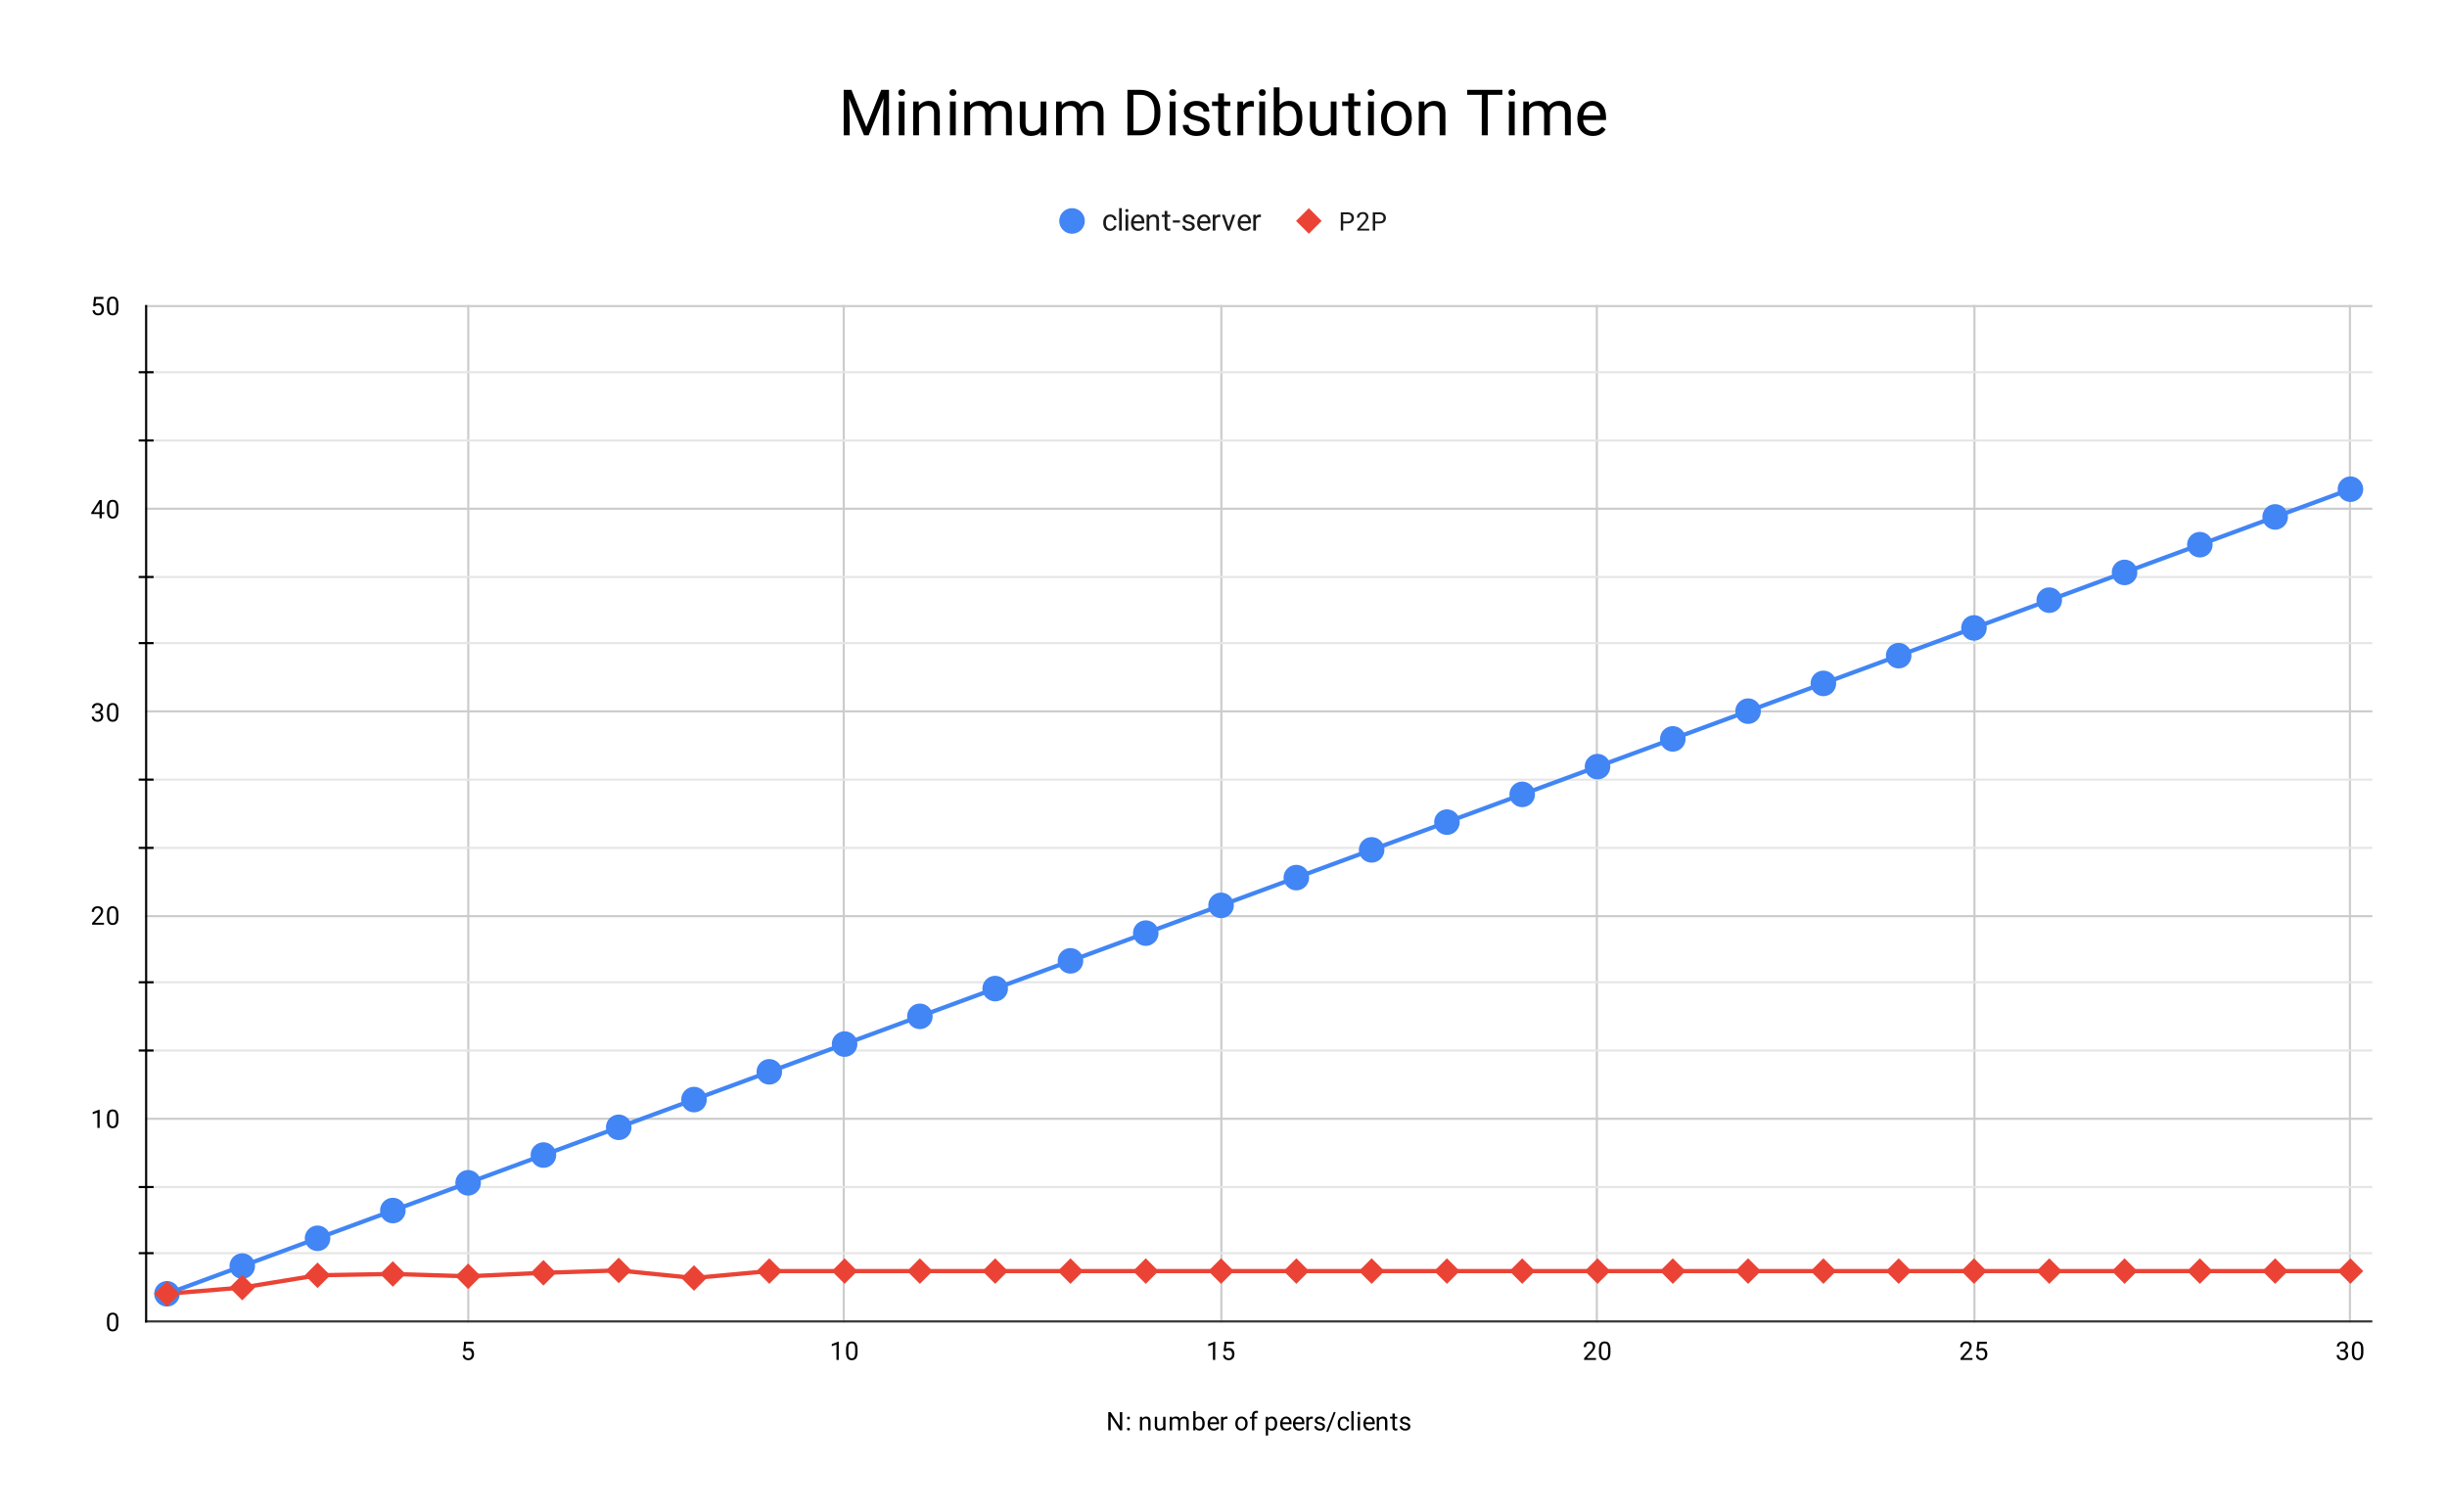 <svg version="1.1" viewBox="0.0 0.0 1147.0 709.0" fill="none" stroke="none" stroke-linecap="square" stroke-miterlimit="10" width="1147" height="709" xmlns:xlink="http://www.w3.org/1999/xlink" xmlns="http://www.w3.org/2000/svg"><path fill="#ffffff" d="M0 0L1147.0 0L1147.0 709.0L0 709.0L0 0Z" fill-rule="nonzero"/><path stroke="#cccccc" stroke-width="1.0" stroke-linecap="butt" d="M219.5 143.5L219.5 619.5" fill-rule="nonzero"/><path stroke="#cccccc" stroke-width="1.0" stroke-linecap="butt" d="M395.5 143.5L395.5 619.5" fill-rule="nonzero"/><path stroke="#cccccc" stroke-width="1.0" stroke-linecap="butt" d="M572.5 143.5L572.5 619.5" fill-rule="nonzero"/><path stroke="#cccccc" stroke-width="1.0" stroke-linecap="butt" d="M748.5 143.5L748.5 619.5" fill-rule="nonzero"/><path stroke="#cccccc" stroke-width="1.0" stroke-linecap="butt" d="M925.5 143.5L925.5 619.5" fill-rule="nonzero"/><path stroke="#cccccc" stroke-width="1.0" stroke-linecap="butt" d="M1101.5 143.5L1101.5 619.5" fill-rule="nonzero"/><path stroke="#333333" stroke-width="1.0" stroke-linecap="butt" d="M68.5 619.5L1111.5 619.5" fill-rule="nonzero"/><path stroke="#cccccc" stroke-width="1.0" stroke-linecap="butt" d="M68.5 524.5L1111.5 524.5" fill-rule="nonzero"/><path stroke="#cccccc" stroke-width="1.0" stroke-linecap="butt" d="M68.5 429.5L1111.5 429.5" fill-rule="nonzero"/><path stroke="#cccccc" stroke-width="1.0" stroke-linecap="butt" d="M68.5 333.5L1111.5 333.5" fill-rule="nonzero"/><path stroke="#cccccc" stroke-width="1.0" stroke-linecap="butt" d="M68.5 238.5L1111.5 238.5" fill-rule="nonzero"/><path stroke="#cccccc" stroke-width="1.0" stroke-linecap="butt" d="M68.5 143.5L1111.5 143.5" fill-rule="nonzero"/><path stroke="#e6e6e6" stroke-width="1.0" stroke-linecap="butt" d="M68.5 587.5L1111.5 587.5" fill-rule="nonzero"/><path stroke="#e6e6e6" stroke-width="1.0" stroke-linecap="butt" d="M68.5 556.5L1111.5 556.5" fill-rule="nonzero"/><path stroke="#e6e6e6" stroke-width="1.0" stroke-linecap="butt" d="M68.5 492.5L1111.5 492.5" fill-rule="nonzero"/><path stroke="#e6e6e6" stroke-width="1.0" stroke-linecap="butt" d="M68.5 460.5L1111.5 460.5" fill-rule="nonzero"/><path stroke="#e6e6e6" stroke-width="1.0" stroke-linecap="butt" d="M68.5 397.5L1111.5 397.5" fill-rule="nonzero"/><path stroke="#e6e6e6" stroke-width="1.0" stroke-linecap="butt" d="M68.5 365.5L1111.5 365.5" fill-rule="nonzero"/><path stroke="#e6e6e6" stroke-width="1.0" stroke-linecap="butt" d="M68.5 301.5L1111.5 301.5" fill-rule="nonzero"/><path stroke="#e6e6e6" stroke-width="1.0" stroke-linecap="butt" d="M68.5 270.5L1111.5 270.5" fill-rule="nonzero"/><path stroke="#e6e6e6" stroke-width="1.0" stroke-linecap="butt" d="M68.5 206.5L1111.5 206.5" fill-rule="nonzero"/><path stroke="#e6e6e6" stroke-width="1.0" stroke-linecap="butt" d="M68.5 174.5L1111.5 174.5" fill-rule="nonzero"/><path stroke="#000000" stroke-width="1.0" stroke-linecap="butt" d="M68.5 619.5L68.5 143.5" fill-rule="nonzero"/><clipPath id="id_0"><path d="M68.45 143.217L1111.55 143.217L1111.55 619.55L68.45 619.55L68.45 143.217Z" clip-rule="nonzero"/></clipPath><path stroke="#4285f4" stroke-width="2.0" stroke-linecap="butt" clip-path="url(#id_0)" d="M78.262 606.543L113.554 593.536L148.846 580.529L184.139 567.522L219.431 554.515L254.723 541.508L290.016 528.5L325.308 515.493L360.6 502.486L395.892 489.479L431.185 476.472L466.477 463.465L501.769 450.458L537.062 437.451L572.354 424.444L607.646 411.437L642.938 398.43L678.231 385.423L713.523 372.416L748.815 359.408L784.108 346.401L819.4 333.394L854.692 320.387L889.984 307.38L925.277 294.373L960.569 281.366L995.861 268.359L1031.154 255.352L1066.446 242.345L1101.738 229.338" fill-rule="nonzero"/><path stroke="#ea4335" stroke-width="2.0" stroke-linecap="butt" clip-path="url(#id_0)" d="M78.262 606.543L113.554 603.623L148.846 597.871L184.139 597.252L219.431 598.343L254.723 596.708L290.016 595.59L325.308 599.147L360.6 595.901L395.892 595.901L431.185 595.901L466.477 595.901L501.769 595.901L537.062 595.901L572.354 595.901L607.646 595.901L642.938 595.901L678.231 595.901L713.523 595.901L748.815 595.901L784.108 595.901L819.4 595.901L854.692 595.901L889.984 595.901L925.277 595.901L960.569 595.901L995.861 595.901L1031.154 595.901L1066.446 595.901L1101.738 595.901" fill-rule="nonzero"/><path fill="#4285f4" clip-path="url(#id_0)" d="M84.262 606.543C84.262 609.857 81.576 612.543 78.262 612.543C74.948 612.543 72.262 609.857 72.262 606.543C72.262 603.229 74.948 600.543 78.262 600.543C81.576 600.543 84.262 603.229 84.262 606.543Z" fill-rule="nonzero"/><path fill="#4285f4" clip-path="url(#id_0)" d="M119.554 593.536C119.554 596.85 116.868 599.536 113.554 599.536C110.24 599.536 107.554 596.85 107.554 593.536C107.554 590.222 110.24 587.536 113.554 587.536C116.868 587.536 119.554 590.222 119.554 593.536Z" fill-rule="nonzero"/><path fill="#4285f4" clip-path="url(#id_0)" d="M154.846 580.529C154.846 583.842 152.16 586.529 148.846 586.529C145.533 586.529 142.846 583.842 142.846 580.529C142.846 577.215 145.533 574.529 148.846 574.529C152.16 574.529 154.846 577.215 154.846 580.529Z" fill-rule="nonzero"/><path fill="#4285f4" clip-path="url(#id_0)" d="M190.139 567.522C190.139 570.835 187.452 573.522 184.139 573.522C180.825 573.522 178.139 570.835 178.139 567.522C178.139 564.208 180.825 561.522 184.139 561.522C187.452 561.522 190.139 564.208 190.139 567.522Z" fill-rule="nonzero"/><path fill="#4285f4" clip-path="url(#id_0)" d="M225.431 554.515C225.431 557.828 222.745 560.515 219.431 560.515C216.117 560.515 213.431 557.828 213.431 554.515C213.431 551.201 216.117 548.515 219.431 548.515C222.745 548.515 225.431 551.201 225.431 554.515Z" fill-rule="nonzero"/><path fill="#4285f4" clip-path="url(#id_0)" d="M260.723 541.508C260.723 544.821 258.037 547.508 254.723 547.508C251.41 547.508 248.723 544.821 248.723 541.508C248.723 538.194 251.41 535.508 254.723 535.508C258.037 535.508 260.723 538.194 260.723 541.508Z" fill-rule="nonzero"/><path fill="#4285f4" clip-path="url(#id_0)" d="M296.016 528.5C296.016 531.814 293.329 534.5 290.016 534.5C286.702 534.5 284.016 531.814 284.016 528.5C284.016 525.187 286.702 522.5 290.016 522.5C293.329 522.5 296.016 525.187 296.016 528.5Z" fill-rule="nonzero"/><path fill="#4285f4" clip-path="url(#id_0)" d="M331.308 515.493C331.308 518.807 328.622 521.493 325.308 521.493C321.994 521.493 319.308 518.807 319.308 515.493C319.308 512.18 321.994 509.493 325.308 509.493C328.622 509.493 331.308 512.18 331.308 515.493Z" fill-rule="nonzero"/><path fill="#4285f4" clip-path="url(#id_0)" d="M366.6 502.486C366.6 505.8 363.914 508.486 360.6 508.486C357.286 508.486 354.6 505.8 354.6 502.486C354.6 499.173 357.286 496.486 360.6 496.486C363.914 496.486 366.6 499.173 366.6 502.486Z" fill-rule="nonzero"/><path fill="#4285f4" clip-path="url(#id_0)" d="M401.892 489.479C401.892 492.793 399.206 495.479 395.892 495.479C392.579 495.479 389.892 492.793 389.892 489.479C389.892 486.166 392.579 483.479 395.892 483.479C399.206 483.479 401.892 486.166 401.892 489.479Z" fill-rule="nonzero"/><path fill="#4285f4" clip-path="url(#id_0)" d="M437.185 476.472C437.185 479.786 434.498 482.472 431.185 482.472C427.871 482.472 425.185 479.786 425.185 476.472C425.185 473.158 427.871 470.472 431.185 470.472C434.498 470.472 437.185 473.158 437.185 476.472Z" fill-rule="nonzero"/><path fill="#4285f4" clip-path="url(#id_0)" d="M472.477 463.465C472.477 466.779 469.791 469.465 466.477 469.465C463.163 469.465 460.477 466.779 460.477 463.465C460.477 460.151 463.163 457.465 466.477 457.465C469.791 457.465 472.477 460.151 472.477 463.465Z" fill-rule="nonzero"/><path fill="#4285f4" clip-path="url(#id_0)" d="M507.769 450.458C507.769 453.772 505.083 456.458 501.769 456.458C498.456 456.458 495.769 453.772 495.769 450.458C495.769 447.144 498.456 444.458 501.769 444.458C505.083 444.458 507.769 447.144 507.769 450.458Z" fill-rule="nonzero"/><path fill="#4285f4" clip-path="url(#id_0)" d="M543.062 437.451C543.062 440.765 540.375 443.451 537.062 443.451C533.748 443.451 531.062 440.765 531.062 437.451C531.062 434.137 533.748 431.451 537.062 431.451C540.375 431.451 543.062 434.137 543.062 437.451Z" fill-rule="nonzero"/><path fill="#4285f4" clip-path="url(#id_0)" d="M578.354 424.444C578.354 427.758 575.668 430.444 572.354 430.444C569.04 430.444 566.354 427.758 566.354 424.444C566.354 421.13 569.04 418.444 572.354 418.444C575.668 418.444 578.354 421.13 578.354 424.444Z" fill-rule="nonzero"/><path fill="#4285f4" clip-path="url(#id_0)" d="M613.646 411.437C613.646 414.75 610.96 417.437 607.646 417.437C604.332 417.437 601.646 414.75 601.646 411.437C601.646 408.123 604.332 405.437 607.646 405.437C610.96 405.437 613.646 408.123 613.646 411.437Z" fill-rule="nonzero"/><path fill="#4285f4" clip-path="url(#id_0)" d="M648.938 398.43C648.938 401.743 646.252 404.43 642.938 404.43C639.625 404.43 636.938 401.743 636.938 398.43C636.938 395.116 639.625 392.43 642.938 392.43C646.252 392.43 648.938 395.116 648.938 398.43Z" fill-rule="nonzero"/><path fill="#4285f4" clip-path="url(#id_0)" d="M684.231 385.423C684.231 388.736 681.544 391.423 678.231 391.423C674.917 391.423 672.231 388.736 672.231 385.423C672.231 382.109 674.917 379.423 678.231 379.423C681.544 379.423 684.231 382.109 684.231 385.423Z" fill-rule="nonzero"/><path fill="#4285f4" clip-path="url(#id_0)" d="M719.523 372.416C719.523 375.729 716.837 378.416 713.523 378.416C710.209 378.416 707.523 375.729 707.523 372.416C707.523 369.102 710.209 366.416 713.523 366.416C716.837 366.416 719.523 369.102 719.523 372.416Z" fill-rule="nonzero"/><path fill="#4285f4" clip-path="url(#id_0)" d="M754.815 359.408C754.815 362.722 752.129 365.408 748.815 365.408C745.502 365.408 742.815 362.722 742.815 359.408C742.815 356.095 745.502 353.408 748.815 353.408C752.129 353.408 754.815 356.095 754.815 359.408Z" fill-rule="nonzero"/><path fill="#4285f4" clip-path="url(#id_0)" d="M790.108 346.401C790.108 349.715 787.421 352.401 784.108 352.401C780.794 352.401 778.108 349.715 778.108 346.401C778.108 343.088 780.794 340.401 784.108 340.401C787.421 340.401 790.108 343.088 790.108 346.401Z" fill-rule="nonzero"/><path fill="#4285f4" clip-path="url(#id_0)" d="M825.4 333.394C825.4 336.708 822.714 339.394 819.4 339.394C816.086 339.394 813.4 336.708 813.4 333.394C813.4 330.081 816.086 327.394 819.4 327.394C822.714 327.394 825.4 330.081 825.4 333.394Z" fill-rule="nonzero"/><path fill="#4285f4" clip-path="url(#id_0)" d="M860.692 320.387C860.692 323.701 858.006 326.387 854.692 326.387C851.378 326.387 848.692 323.701 848.692 320.387C848.692 317.074 851.378 314.387 854.692 314.387C858.006 314.387 860.692 317.074 860.692 320.387Z" fill-rule="nonzero"/><path fill="#4285f4" clip-path="url(#id_0)" d="M895.984 307.38C895.984 310.694 893.298 313.38 889.984 313.38C886.671 313.38 883.984 310.694 883.984 307.38C883.984 304.066 886.671 301.38 889.984 301.38C893.298 301.38 895.984 304.066 895.984 307.38Z" fill-rule="nonzero"/><path fill="#4285f4" clip-path="url(#id_0)" d="M931.277 294.373C931.277 297.687 928.59 300.373 925.277 300.373C921.963 300.373 919.277 297.687 919.277 294.373C919.277 291.059 921.963 288.373 925.277 288.373C928.59 288.373 931.277 291.059 931.277 294.373Z" fill-rule="nonzero"/><path fill="#4285f4" clip-path="url(#id_0)" d="M966.569 281.366C966.569 284.68 963.883 287.366 960.569 287.366C957.255 287.366 954.569 284.68 954.569 281.366C954.569 278.052 957.255 275.366 960.569 275.366C963.883 275.366 966.569 278.052 966.569 281.366Z" fill-rule="nonzero"/><path fill="#4285f4" clip-path="url(#id_0)" d="M1001.861 268.359C1001.861 271.673 999.175 274.359 995.861 274.359C992.548 274.359 989.861 271.673 989.861 268.359C989.861 265.045 992.548 262.359 995.861 262.359C999.175 262.359 1001.861 265.045 1001.861 268.359Z" fill-rule="nonzero"/><path fill="#4285f4" clip-path="url(#id_0)" d="M1037.154 255.352C1037.154 258.666 1034.467 261.352 1031.154 261.352C1027.84 261.352 1025.154 258.666 1025.154 255.352C1025.154 252.038 1027.84 249.352 1031.154 249.352C1034.467 249.352 1037.154 252.038 1037.154 255.352Z" fill-rule="nonzero"/><path fill="#4285f4" clip-path="url(#id_0)" d="M1072.446 242.345C1072.446 245.659 1069.759 248.345 1066.446 248.345C1063.132 248.345 1060.446 245.659 1060.446 242.345C1060.446 239.031 1063.132 236.345 1066.446 236.345C1069.759 236.345 1072.446 239.031 1072.446 242.345Z" fill-rule="nonzero"/><path fill="#4285f4" clip-path="url(#id_0)" d="M1107.738 229.338C1107.738 232.651 1105.052 235.338 1101.738 235.338C1098.424 235.338 1095.738 232.651 1095.738 229.338C1095.738 226.024 1098.424 223.338 1101.738 223.338C1105.052 223.338 1107.738 226.024 1107.738 229.338Z" fill-rule="nonzero"/><path fill="#ea4335" clip-path="url(#id_0)" d="M78.262 600.543L84.262 606.543L78.262 612.543L72.262 606.543Z" fill-rule="nonzero"/><path fill="#ea4335" clip-path="url(#id_0)" d="M113.554 597.623L119.554 603.623L113.554 609.623L107.554 603.623Z" fill-rule="nonzero"/><path fill="#ea4335" clip-path="url(#id_0)" d="M148.846 591.871L154.846 597.871L148.846 603.871L142.846 597.871Z" fill-rule="nonzero"/><path fill="#ea4335" clip-path="url(#id_0)" d="M184.139 591.252L190.139 597.252L184.139 603.252L178.139 597.252Z" fill-rule="nonzero"/><path fill="#ea4335" clip-path="url(#id_0)" d="M219.431 592.343L225.431 598.343L219.431 604.343L213.431 598.343Z" fill-rule="nonzero"/><path fill="#ea4335" clip-path="url(#id_0)" d="M254.723 590.708L260.723 596.708L254.723 602.708L248.723 596.708Z" fill-rule="nonzero"/><path fill="#ea4335" clip-path="url(#id_0)" d="M290.016 589.59L296.016 595.59L290.016 601.59L284.016 595.59Z" fill-rule="nonzero"/><path fill="#ea4335" clip-path="url(#id_0)" d="M325.308 593.147L331.308 599.147L325.308 605.147L319.308 599.147Z" fill-rule="nonzero"/><path fill="#ea4335" clip-path="url(#id_0)" d="M360.6 589.901L366.6 595.901L360.6 601.901L354.6 595.901Z" fill-rule="nonzero"/><path fill="#ea4335" clip-path="url(#id_0)" d="M395.892 589.901L401.892 595.901L395.892 601.901L389.892 595.901Z" fill-rule="nonzero"/><path fill="#ea4335" clip-path="url(#id_0)" d="M431.185 589.901L437.185 595.901L431.185 601.901L425.185 595.901Z" fill-rule="nonzero"/><path fill="#ea4335" clip-path="url(#id_0)" d="M466.477 589.901L472.477 595.901L466.477 601.901L460.477 595.901Z" fill-rule="nonzero"/><path fill="#ea4335" clip-path="url(#id_0)" d="M501.769 589.901L507.769 595.901L501.769 601.901L495.769 595.901Z" fill-rule="nonzero"/><path fill="#ea4335" clip-path="url(#id_0)" d="M537.062 589.901L543.062 595.901L537.062 601.901L531.062 595.901Z" fill-rule="nonzero"/><path fill="#ea4335" clip-path="url(#id_0)" d="M572.354 589.901L578.354 595.901L572.354 601.901L566.354 595.901Z" fill-rule="nonzero"/><path fill="#ea4335" clip-path="url(#id_0)" d="M607.646 589.901L613.646 595.901L607.646 601.901L601.646 595.901Z" fill-rule="nonzero"/><path fill="#ea4335" clip-path="url(#id_0)" d="M642.938 589.901L648.938 595.901L642.938 601.901L636.938 595.901Z" fill-rule="nonzero"/><path fill="#ea4335" clip-path="url(#id_0)" d="M678.231 589.901L684.231 595.901L678.231 601.901L672.231 595.901Z" fill-rule="nonzero"/><path fill="#ea4335" clip-path="url(#id_0)" d="M713.523 589.901L719.523 595.901L713.523 601.901L707.523 595.901Z" fill-rule="nonzero"/><path fill="#ea4335" clip-path="url(#id_0)" d="M748.815 589.901L754.815 595.901L748.815 601.901L742.815 595.901Z" fill-rule="nonzero"/><path fill="#ea4335" clip-path="url(#id_0)" d="M784.108 589.901L790.108 595.901L784.108 601.901L778.108 595.901Z" fill-rule="nonzero"/><path fill="#ea4335" clip-path="url(#id_0)" d="M819.4 589.901L825.4 595.901L819.4 601.901L813.4 595.901Z" fill-rule="nonzero"/><path fill="#ea4335" clip-path="url(#id_0)" d="M854.692 589.901L860.692 595.901L854.692 601.901L848.692 595.901Z" fill-rule="nonzero"/><path fill="#ea4335" clip-path="url(#id_0)" d="M889.984 589.901L895.984 595.901L889.984 601.901L883.984 595.901Z" fill-rule="nonzero"/><path fill="#ea4335" clip-path="url(#id_0)" d="M925.277 589.901L931.277 595.901L925.277 601.901L919.277 595.901Z" fill-rule="nonzero"/><path fill="#ea4335" clip-path="url(#id_0)" d="M960.569 589.901L966.569 595.901L960.569 601.901L954.569 595.901Z" fill-rule="nonzero"/><path fill="#ea4335" clip-path="url(#id_0)" d="M995.861 589.901L1001.861 595.901L995.861 601.901L989.861 595.901Z" fill-rule="nonzero"/><path fill="#ea4335" clip-path="url(#id_0)" d="M1031.154 589.901L1037.154 595.901L1031.154 601.901L1025.154 595.901Z" fill-rule="nonzero"/><path fill="#ea4335" clip-path="url(#id_0)" d="M1066.446 589.901L1072.446 595.901L1066.446 601.901L1060.446 595.901Z" fill-rule="nonzero"/><path fill="#ea4335" clip-path="url(#id_0)" d="M1101.738 589.901L1107.738 595.901L1101.738 601.901L1095.738 595.901Z" fill-rule="nonzero"/><path stroke="#000000" stroke-width="1.0" stroke-linecap="butt" d="M65.5 587.5L71.5 587.5" fill-rule="nonzero"/><path stroke="#000000" stroke-width="1.0" stroke-linecap="butt" d="M65.5 556.5L71.5 556.5" fill-rule="nonzero"/><path stroke="#000000" stroke-width="1.0" stroke-linecap="butt" d="M65.5 492.5L71.5 492.5" fill-rule="nonzero"/><path stroke="#000000" stroke-width="1.0" stroke-linecap="butt" d="M65.5 460.5L71.5 460.5" fill-rule="nonzero"/><path stroke="#000000" stroke-width="1.0" stroke-linecap="butt" d="M65.5 397.5L71.5 397.5" fill-rule="nonzero"/><path stroke="#000000" stroke-width="1.0" stroke-linecap="butt" d="M65.5 365.5L71.5 365.5" fill-rule="nonzero"/><path stroke="#000000" stroke-width="1.0" stroke-linecap="butt" d="M65.5 301.5L71.5 301.5" fill-rule="nonzero"/><path stroke="#000000" stroke-width="1.0" stroke-linecap="butt" d="M65.5 270.5L71.5 270.5" fill-rule="nonzero"/><path stroke="#000000" stroke-width="1.0" stroke-linecap="butt" d="M65.5 206.5L71.5 206.5" fill-rule="nonzero"/><path stroke="#000000" stroke-width="1.0" stroke-linecap="butt" d="M65.5 174.5L71.5 174.5" fill-rule="nonzero"/><path fill="#000000" d="M526.047 670.55L524.922 670.55L520.625 663.972L520.625 670.55L519.484 670.55L519.484 662.019L520.625 662.019L524.922 668.628L524.922 662.019L526.047 662.019L526.047 670.55ZM528.281 669.987Q528.281 669.706 528.438 669.519Q528.609 669.331 528.938 669.331Q529.281 669.331 529.453 669.519Q529.625 669.706 529.625 669.987Q529.625 670.253 529.453 670.441Q529.281 670.612 528.938 670.612Q528.609 670.612 528.438 670.441Q528.281 670.253 528.281 669.987ZM528.297 664.816Q528.297 664.534 528.453 664.347Q528.625 664.159 528.953 664.159Q529.297 664.159 529.469 664.347Q529.641 664.534 529.641 664.816Q529.641 665.081 529.469 665.269Q529.297 665.441 528.953 665.441Q528.625 665.441 528.453 665.269Q528.297 665.081 528.297 664.816ZM535.344 664.206L535.375 665.003Q536.109 664.097 537.281 664.097Q539.297 664.097 539.312 666.362L539.312 670.55L538.219 670.55L538.219 666.347Q538.219 665.675 537.906 665.347Q537.609 665.019 536.953 665.019Q536.422 665.019 536.016 665.3Q535.625 665.581 535.406 666.034L535.406 670.55L534.328 670.55L534.328 664.206L535.344 664.206ZM545.234 669.925Q544.609 670.675 543.375 670.675Q542.359 670.675 541.828 670.081Q541.297 669.487 541.297 668.331L541.297 664.206L542.375 664.206L542.375 668.3Q542.375 669.753 543.547 669.753Q544.797 669.753 545.203 668.816L545.203 664.206L546.297 664.206L546.297 670.55L545.266 670.55L545.234 669.925ZM549.344 664.206L549.375 664.909Q550.062 664.097 551.25 664.097Q552.578 664.097 553.062 665.112Q553.375 664.659 553.875 664.378Q554.391 664.097 555.078 664.097Q557.172 664.097 557.203 666.3L557.203 670.55L556.125 670.55L556.125 666.362Q556.125 665.691 555.812 665.362Q555.5 665.019 554.766 665.019Q554.156 665.019 553.75 665.378Q553.359 665.737 553.297 666.347L553.297 670.55L552.219 670.55L552.219 666.394Q552.219 665.019 550.859 665.019Q549.797 665.019 549.406 665.925L549.406 670.55L548.312 670.55L548.312 664.206L549.344 664.206ZM564.688 667.456Q564.688 668.909 564.016 669.8Q563.359 670.675 562.234 670.675Q561.031 670.675 560.375 669.816L560.312 670.55L559.328 670.55L559.328 661.55L560.406 661.55L560.406 664.909Q561.062 664.097 562.219 664.097Q563.375 664.097 564.031 664.972Q564.688 665.831 564.688 667.362L564.688 667.456ZM563.609 667.331Q563.609 666.222 563.172 665.628Q562.75 665.019 561.953 665.019Q560.875 665.019 560.406 666.003L560.406 668.753Q560.906 669.753 561.953 669.753Q562.734 669.753 563.172 669.144Q563.609 668.534 563.609 667.331ZM568.953 670.675Q567.656 670.675 566.844 669.831Q566.047 668.972 566.047 667.55L566.047 667.362Q566.047 666.409 566.406 665.675Q566.766 664.925 567.406 664.519Q568.062 664.097 568.812 664.097Q570.047 664.097 570.734 664.909Q571.422 665.722 571.422 667.237L571.422 667.691L567.125 667.691Q567.156 668.628 567.672 669.206Q568.203 669.784 569.016 669.784Q569.578 669.784 569.969 669.55Q570.375 669.316 570.688 668.925L571.344 669.441Q570.547 670.675 568.953 670.675ZM568.812 664.987Q568.156 664.987 567.703 665.472Q567.266 665.941 567.172 666.8L570.344 666.8L570.344 666.722Q570.297 665.894 569.891 665.441Q569.5 664.987 568.812 664.987ZM575.391 665.175Q575.141 665.144 574.859 665.144Q573.781 665.144 573.406 666.05L573.406 670.55L572.328 670.55L572.328 664.206L573.375 664.206L573.391 664.941Q573.922 664.097 574.906 664.097Q575.219 664.097 575.391 664.175L575.391 665.175ZM579.031 667.316Q579.031 666.394 579.391 665.644Q579.766 664.894 580.422 664.503Q581.078 664.097 581.906 664.097Q583.203 664.097 584.0 664.987Q584.812 665.878 584.812 667.378L584.812 667.456Q584.812 668.378 584.453 669.112Q584.094 669.847 583.438 670.269Q582.781 670.675 581.922 670.675Q580.641 670.675 579.828 669.784Q579.031 668.878 579.031 667.394L579.031 667.316ZM580.125 667.456Q580.125 668.503 580.609 669.144Q581.109 669.784 581.922 669.784Q582.75 669.784 583.234 669.144Q583.719 668.487 583.719 667.316Q583.719 666.284 583.219 665.644Q582.734 664.987 581.906 664.987Q581.109 664.987 580.609 665.628Q580.125 666.253 580.125 667.456ZM586.859 670.55L586.859 665.05L585.859 665.05L585.859 664.206L586.859 664.206L586.859 663.566Q586.859 662.534 587.391 661.987Q587.938 661.425 588.938 661.425Q589.312 661.425 589.688 661.519L589.625 662.409Q589.344 662.347 589.047 662.347Q588.516 662.347 588.219 662.659Q587.938 662.972 587.938 663.534L587.938 664.206L589.297 664.206L589.297 665.05L587.938 665.05L587.938 670.55L586.859 670.55ZM598.672 667.456Q598.672 668.894 598.016 669.784Q597.359 670.675 596.219 670.675Q595.062 670.675 594.406 669.941L594.406 672.987L593.328 672.987L593.328 664.206L594.312 664.206L594.359 664.909Q595.031 664.097 596.203 664.097Q597.344 664.097 598.0 664.956Q598.672 665.816 598.672 667.347L598.672 667.456ZM597.594 667.331Q597.594 666.253 597.125 665.644Q596.672 665.019 595.875 665.019Q594.891 665.019 594.406 665.878L594.406 668.909Q594.891 669.784 595.891 669.784Q596.672 669.784 597.125 669.175Q597.594 668.55 597.594 667.331ZM602.953 670.675Q601.656 670.675 600.844 669.831Q600.047 668.972 600.047 667.55L600.047 667.362Q600.047 666.409 600.406 665.675Q600.766 664.925 601.406 664.519Q602.062 664.097 602.812 664.097Q604.047 664.097 604.734 664.909Q605.422 665.722 605.422 667.237L605.422 667.691L601.125 667.691Q601.156 668.628 601.672 669.206Q602.203 669.784 603.016 669.784Q603.578 669.784 603.969 669.55Q604.375 669.316 604.688 668.925L605.344 669.441Q604.547 670.675 602.953 670.675ZM602.812 664.987Q602.156 664.987 601.703 665.472Q601.266 665.941 601.172 666.8L604.344 666.8L604.344 666.722Q604.297 665.894 603.891 665.441Q603.5 664.987 602.812 664.987ZM608.953 670.675Q607.656 670.675 606.844 669.831Q606.047 668.972 606.047 667.55L606.047 667.362Q606.047 666.409 606.406 665.675Q606.766 664.925 607.406 664.519Q608.062 664.097 608.812 664.097Q610.047 664.097 610.734 664.909Q611.422 665.722 611.422 667.237L611.422 667.691L607.125 667.691Q607.156 668.628 607.672 669.206Q608.203 669.784 609.016 669.784Q609.578 669.784 609.969 669.55Q610.375 669.316 610.688 668.925L611.344 669.441Q610.547 670.675 608.953 670.675ZM608.812 664.987Q608.156 664.987 607.703 665.472Q607.266 665.941 607.172 666.8L610.344 666.8L610.344 666.722Q610.297 665.894 609.891 665.441Q609.5 664.987 608.812 664.987ZM615.391 665.175Q615.141 665.144 614.859 665.144Q613.781 665.144 613.406 666.05L613.406 670.55L612.328 670.55L612.328 664.206L613.375 664.206L613.391 664.941Q613.922 664.097 614.906 664.097Q615.219 664.097 615.391 664.175L615.391 665.175ZM620.016 668.862Q620.016 668.425 619.672 668.191Q619.344 667.941 618.516 667.769Q617.703 667.597 617.219 667.347Q616.734 667.097 616.5 666.769Q616.281 666.425 616.281 665.956Q616.281 665.175 616.938 664.644Q617.594 664.097 618.625 664.097Q619.703 664.097 620.359 664.659Q621.031 665.206 621.031 666.066L619.953 666.066Q619.953 665.628 619.562 665.316Q619.188 664.987 618.625 664.987Q618.031 664.987 617.688 665.253Q617.359 665.503 617.359 665.909Q617.359 666.3 617.672 666.503Q617.984 666.706 618.797 666.894Q619.609 667.066 620.109 667.316Q620.609 667.566 620.844 667.925Q621.094 668.284 621.094 668.784Q621.094 669.644 620.406 670.159Q619.734 670.675 618.656 670.675Q617.891 670.675 617.297 670.409Q616.719 670.128 616.391 669.644Q616.062 669.159 616.062 668.597L617.141 668.597Q617.172 669.144 617.578 669.472Q617.984 669.784 618.656 669.784Q619.266 669.784 619.641 669.534Q620.016 669.284 620.016 668.862ZM622.531 671.284L621.609 671.284L625.172 662.019L626.094 662.019L622.531 671.284ZM629.859 669.784Q630.438 669.784 630.875 669.441Q631.312 669.081 631.359 668.55L632.391 668.55Q632.359 669.097 632.0 669.597Q631.656 670.081 631.078 670.378Q630.516 670.675 629.859 670.675Q628.562 670.675 627.797 669.816Q627.047 668.941 627.047 667.441L627.047 667.253Q627.047 666.331 627.375 665.612Q627.719 664.894 628.344 664.503Q628.984 664.097 629.859 664.097Q630.922 664.097 631.625 664.737Q632.344 665.362 632.391 666.394L631.359 666.394Q631.312 665.769 630.891 665.378Q630.469 664.987 629.859 664.987Q629.031 664.987 628.578 665.581Q628.125 666.175 628.125 667.3L628.125 667.503Q628.125 668.597 628.578 669.191Q629.031 669.784 629.859 669.784ZM634.5 670.55L633.422 670.55L633.422 661.55L634.5 661.55L634.5 670.55ZM637.5 670.55L636.422 670.55L636.422 664.206L637.5 664.206L637.5 670.55ZM636.328 662.534Q636.328 662.269 636.484 662.081Q636.656 661.894 636.969 661.894Q637.281 661.894 637.438 662.081Q637.609 662.269 637.609 662.534Q637.609 662.784 637.438 662.972Q637.281 663.144 636.969 663.144Q636.656 663.144 636.484 662.972Q636.328 662.784 636.328 662.534ZM641.953 670.675Q640.656 670.675 639.844 669.831Q639.047 668.972 639.047 667.55L639.047 667.362Q639.047 666.409 639.406 665.675Q639.766 664.925 640.406 664.519Q641.062 664.097 641.812 664.097Q643.047 664.097 643.734 664.909Q644.422 665.722 644.422 667.237L644.422 667.691L640.125 667.691Q640.156 668.628 640.672 669.206Q641.203 669.784 642.016 669.784Q642.578 669.784 642.969 669.55Q643.375 669.316 643.688 668.925L644.344 669.441Q643.547 670.675 641.953 670.675ZM641.812 664.987Q641.156 664.987 640.703 665.472Q640.266 665.941 640.172 666.8L643.344 666.8L643.344 666.722Q643.297 665.894 642.891 665.441Q642.5 664.987 641.812 664.987ZM646.344 664.206L646.375 665.003Q647.109 664.097 648.281 664.097Q650.297 664.097 650.312 666.362L650.312 670.55L649.219 670.55L649.219 666.347Q649.219 665.675 648.906 665.347Q648.609 665.019 647.953 665.019Q647.422 665.019 647.016 665.3Q646.625 665.581 646.406 666.034L646.406 670.55L645.328 670.55L645.328 664.206L646.344 664.206ZM653.797 662.675L653.797 664.206L654.969 664.206L654.969 665.05L653.797 665.05L653.797 668.972Q653.797 669.362 653.953 669.55Q654.109 669.737 654.484 669.737Q654.672 669.737 655.0 669.675L655.0 670.55Q654.578 670.675 654.172 670.675Q653.453 670.675 653.078 670.237Q652.703 669.784 652.703 668.972L652.703 665.05L651.547 665.05L651.547 664.206L652.703 664.206L652.703 662.675L653.797 662.675ZM660.016 668.862Q660.016 668.425 659.672 668.191Q659.344 667.941 658.516 667.769Q657.703 667.597 657.219 667.347Q656.734 667.097 656.5 666.769Q656.281 666.425 656.281 665.956Q656.281 665.175 656.938 664.644Q657.594 664.097 658.625 664.097Q659.703 664.097 660.359 664.659Q661.031 665.206 661.031 666.066L659.953 666.066Q659.953 665.628 659.562 665.316Q659.188 664.987 658.625 664.987Q658.031 664.987 657.688 665.253Q657.359 665.503 657.359 665.909Q657.359 666.3 657.672 666.503Q657.984 666.706 658.797 666.894Q659.609 667.066 660.109 667.316Q660.609 667.566 660.844 667.925Q661.094 668.284 661.094 668.784Q661.094 669.644 660.406 670.159Q659.734 670.675 658.656 670.675Q657.891 670.675 657.297 670.409Q656.719 670.128 656.391 669.644Q656.062 669.159 656.062 668.597L657.141 668.597Q657.172 669.144 657.578 669.472Q657.984 669.784 658.656 669.784Q659.266 669.784 659.641 669.534Q660.016 669.284 660.016 668.862Z" fill-rule="nonzero"/><path fill="#000000" d="M55.513 620.409Q55.513 622.316 54.856 623.253Q54.216 624.175 52.825 624.175Q51.466 624.175 50.809 623.269Q50.153 622.362 50.122 620.55L50.122 619.112Q50.122 617.222 50.763 616.316Q51.419 615.394 52.809 615.394Q54.184 615.394 54.841 616.284Q55.497 617.159 55.513 619.003L55.513 620.409ZM54.419 618.925Q54.419 617.55 54.028 616.925Q53.653 616.284 52.809 616.284Q51.981 616.284 51.591 616.925Q51.216 617.55 51.216 618.847L51.216 620.581Q51.216 621.956 51.606 622.628Q52.013 623.284 52.825 623.284Q53.622 623.284 54.013 622.659Q54.403 622.034 54.419 620.706L54.419 618.925Z" fill-rule="nonzero"/><path fill="#000000" d="M46.716 528.783L45.638 528.783L45.638 521.565L43.45 522.361L43.45 521.377L46.559 520.205L46.716 520.205L46.716 528.783ZM55.513 525.143Q55.513 527.049 54.856 527.986Q54.216 528.908 52.825 528.908Q51.466 528.908 50.809 528.002Q50.153 527.096 50.122 525.283L50.122 523.846Q50.122 521.955 50.763 521.049Q51.419 520.127 52.809 520.127Q54.184 520.127 54.841 521.018Q55.497 521.893 55.513 523.736L55.513 525.143ZM54.419 523.658Q54.419 522.283 54.028 521.658Q53.653 521.018 52.809 521.018Q51.981 521.018 51.591 521.658Q51.216 522.283 51.216 523.58L51.216 525.315Q51.216 526.69 51.606 527.361Q52.013 528.018 52.825 528.018Q53.622 528.018 54.013 527.393Q54.403 526.768 54.419 525.44L54.419 523.658Z" fill-rule="nonzero"/><path fill="#000000" d="M48.747 433.517L43.153 433.517L43.153 432.735L46.106 429.454Q46.763 428.704 47.013 428.251Q47.263 427.782 47.263 427.282Q47.263 426.61 46.856 426.189Q46.466 425.751 45.778 425.751Q44.981 425.751 44.528 426.22Q44.075 426.673 44.075 427.501L42.997 427.501Q42.997 426.314 43.747 425.595Q44.513 424.86 45.778 424.86Q46.981 424.86 47.669 425.485Q48.356 426.11 48.356 427.157Q48.356 428.407 46.747 430.157L44.466 432.626L48.747 432.626L48.747 433.517ZM55.513 429.876Q55.513 431.782 54.856 432.72Q54.216 433.642 52.825 433.642Q51.466 433.642 50.809 432.735Q50.153 431.829 50.122 430.017L50.122 428.579Q50.122 426.689 50.763 425.782Q51.419 424.86 52.809 424.86Q54.184 424.86 54.841 425.751Q55.497 426.626 55.513 428.47L55.513 429.876ZM54.419 428.392Q54.419 427.017 54.028 426.392Q53.653 425.751 52.809 425.751Q51.981 425.751 51.591 426.392Q51.216 427.017 51.216 428.314L51.216 430.048Q51.216 431.423 51.606 432.095Q52.013 432.751 52.825 432.751Q53.622 432.751 54.013 432.126Q54.403 431.501 54.419 430.173L54.419 428.392Z" fill-rule="nonzero"/><path fill="#000000" d="M44.731 333.453L45.544 333.453Q46.325 333.438 46.763 333.047Q47.2 332.656 47.2 331.984Q47.2 330.484 45.7 330.484Q44.997 330.484 44.575 330.891Q44.169 331.297 44.169 331.953L43.075 331.953Q43.075 330.938 43.809 330.266Q44.559 329.594 45.7 329.594Q46.903 329.594 47.591 330.234Q48.278 330.875 48.278 332.016Q48.278 332.578 47.919 333.094Q47.559 333.609 46.934 333.875Q47.638 334.094 48.013 334.609Q48.403 335.125 48.403 335.875Q48.403 337.016 47.653 337.703Q46.903 338.375 45.7 338.375Q44.513 338.375 43.747 337.719Q42.997 337.062 42.997 336.0L44.091 336.0Q44.091 336.672 44.528 337.078Q44.966 337.484 45.716 337.484Q46.497 337.484 46.903 337.078Q47.325 336.656 47.325 335.891Q47.325 335.156 46.872 334.766Q46.419 334.359 45.544 334.344L44.731 334.344L44.731 333.453ZM55.513 334.609Q55.513 336.516 54.856 337.453Q54.216 338.375 52.825 338.375Q51.466 338.375 50.809 337.469Q50.153 336.562 50.122 334.75L50.122 333.312Q50.122 331.422 50.763 330.516Q51.419 329.594 52.809 329.594Q54.184 329.594 54.841 330.484Q55.497 331.359 55.513 333.203L55.513 334.609ZM54.419 333.125Q54.419 331.75 54.028 331.125Q53.653 330.484 52.809 330.484Q51.981 330.484 51.591 331.125Q51.216 331.75 51.216 333.047L51.216 334.781Q51.216 336.156 51.606 336.828Q52.013 337.484 52.825 337.484Q53.622 337.484 54.013 336.859Q54.403 336.234 54.419 334.906L54.419 333.125Z" fill-rule="nonzero"/><path fill="#000000" d="M47.731 240.124L48.919 240.124L48.919 240.999L47.731 240.999L47.731 242.983L46.653 242.983L46.653 240.999L42.763 240.999L42.763 240.358L46.575 234.452L47.731 234.452L47.731 240.124ZM43.997 240.124L46.653 240.124L46.653 235.936L46.513 236.171L43.997 240.124ZM55.513 239.343Q55.513 241.249 54.856 242.186Q54.216 243.108 52.825 243.108Q51.466 243.108 50.809 242.202Q50.153 241.296 50.122 239.483L50.122 238.046Q50.122 236.155 50.763 235.249Q51.419 234.327 52.809 234.327Q54.184 234.327 54.841 235.218Q55.497 236.093 55.513 237.936L55.513 239.343ZM54.419 237.858Q54.419 236.483 54.028 235.858Q53.653 235.218 52.809 235.218Q51.981 235.218 51.591 235.858Q51.216 236.483 51.216 237.78L51.216 239.515Q51.216 240.89 51.606 241.561Q52.013 242.218 52.825 242.218Q53.622 242.218 54.013 241.593Q54.403 240.968 54.419 239.64L54.419 237.858Z" fill-rule="nonzero"/><path fill="#000000" d="M43.653 143.435L44.091 139.185L48.466 139.185L48.466 140.185L45.013 140.185L44.747 142.514Q45.388 142.139 46.184 142.139Q47.341 142.139 48.028 142.92Q48.716 143.685 48.716 144.998Q48.716 146.31 47.997 147.076Q47.294 147.842 46.013 147.842Q44.888 147.842 44.169 147.217Q43.45 146.576 43.356 145.467L44.372 145.467Q44.481 146.201 44.903 146.576Q45.325 146.951 46.013 146.951Q46.763 146.951 47.2 146.435Q47.638 145.92 47.638 145.014Q47.638 144.154 47.169 143.639Q46.7 143.123 45.919 143.123Q45.216 143.123 44.809 143.42L44.528 143.654L43.653 143.435ZM55.513 144.076Q55.513 145.982 54.856 146.92Q54.216 147.842 52.825 147.842Q51.466 147.842 50.809 146.935Q50.153 146.029 50.122 144.217L50.122 142.779Q50.122 140.889 50.763 139.982Q51.419 139.06 52.809 139.06Q54.184 139.06 54.841 139.951Q55.497 140.826 55.513 142.67L55.513 144.076ZM54.419 142.592Q54.419 141.217 54.028 140.592Q53.653 139.951 52.809 139.951Q51.981 139.951 51.591 140.592Q51.216 141.217 51.216 142.514L51.216 144.248Q51.216 145.623 51.606 146.295Q52.013 146.951 52.825 146.951Q53.622 146.951 54.013 146.326Q54.403 145.701 54.419 144.373L54.419 142.592Z" fill-rule="nonzero"/><path fill="#000000" d="M217.134 633.269L217.572 629.019L221.947 629.019L221.947 630.019L218.494 630.019L218.228 632.347Q218.869 631.972 219.665 631.972Q220.822 631.972 221.509 632.753Q222.197 633.519 222.197 634.831Q222.197 636.144 221.478 636.909Q220.775 637.675 219.494 637.675Q218.369 637.675 217.65 637.05Q216.931 636.409 216.837 635.3L217.853 635.3Q217.962 636.034 218.384 636.409Q218.806 636.784 219.494 636.784Q220.244 636.784 220.681 636.269Q221.119 635.753 221.119 634.847Q221.119 633.987 220.65 633.472Q220.181 632.956 219.4 632.956Q218.697 632.956 218.29 633.253L218.009 633.487L217.134 633.269Z" fill-rule="nonzero"/><path fill="#000000" d="M393.158 637.55L392.08 637.55L392.08 630.331L389.892 631.128L389.892 630.144L393.002 628.972L393.158 628.972L393.158 637.55ZM401.955 633.909Q401.955 635.816 401.299 636.753Q400.658 637.675 399.267 637.675Q397.908 637.675 397.252 636.769Q396.596 635.862 396.564 634.05L396.564 632.612Q396.564 630.722 397.205 629.816Q397.861 628.894 399.252 628.894Q400.627 628.894 401.283 629.784Q401.939 630.659 401.955 632.503L401.955 633.909ZM400.861 632.425Q400.861 631.05 400.471 630.425Q400.096 629.784 399.252 629.784Q398.424 629.784 398.033 630.425Q397.658 631.05 397.658 632.347L397.658 634.081Q397.658 635.456 398.049 636.128Q398.455 636.784 399.267 636.784Q400.064 636.784 400.455 636.159Q400.846 635.534 400.861 634.206L400.861 632.425Z" fill-rule="nonzero"/><path fill="#000000" d="M569.62 637.55L568.541 637.55L568.541 630.331L566.354 631.128L566.354 630.144L569.463 628.972L569.62 628.972L569.62 637.55ZM573.557 633.269L573.995 629.019L578.37 629.019L578.37 630.019L574.916 630.019L574.651 632.347Q575.291 631.972 576.088 631.972Q577.245 631.972 577.932 632.753Q578.62 633.519 578.62 634.831Q578.62 636.144 577.901 636.909Q577.198 637.675 575.916 637.675Q574.791 637.675 574.073 637.05Q573.354 636.409 573.26 635.3L574.276 635.3Q574.385 636.034 574.807 636.409Q575.229 636.784 575.916 636.784Q576.666 636.784 577.104 636.269Q577.541 635.753 577.541 634.847Q577.541 633.987 577.073 633.472Q576.604 632.956 575.823 632.956Q575.12 632.956 574.713 633.253L574.432 633.487L573.557 633.269Z" fill-rule="nonzero"/><path fill="#000000" d="M748.112 637.55L742.518 637.55L742.518 636.769L745.472 633.487Q746.128 632.737 746.378 632.284Q746.628 631.816 746.628 631.316Q746.628 630.644 746.222 630.222Q745.831 629.784 745.143 629.784Q744.347 629.784 743.893 630.253Q743.44 630.706 743.44 631.534L742.362 631.534Q742.362 630.347 743.112 629.628Q743.878 628.894 745.143 628.894Q746.347 628.894 747.034 629.519Q747.722 630.144 747.722 631.191Q747.722 632.441 746.112 634.191L743.831 636.659L748.112 636.659L748.112 637.55ZM754.878 633.909Q754.878 635.816 754.222 636.753Q753.581 637.675 752.19 637.675Q750.831 637.675 750.175 636.769Q749.518 635.862 749.487 634.05L749.487 632.612Q749.487 630.722 750.128 629.816Q750.784 628.894 752.175 628.894Q753.55 628.894 754.206 629.784Q754.862 630.659 754.878 632.503L754.878 633.909ZM753.784 632.425Q753.784 631.05 753.393 630.425Q753.018 629.784 752.175 629.784Q751.347 629.784 750.956 630.425Q750.581 631.05 750.581 632.347L750.581 634.081Q750.581 635.456 750.972 636.128Q751.378 636.784 752.19 636.784Q752.987 636.784 753.378 636.159Q753.768 635.534 753.784 634.206L753.784 632.425Z" fill-rule="nonzero"/><path fill="#000000" d="M924.574 637.55L918.98 637.55L918.98 636.769L921.933 633.487Q922.589 632.737 922.839 632.284Q923.089 631.816 923.089 631.316Q923.089 630.644 922.683 630.222Q922.292 629.784 921.605 629.784Q920.808 629.784 920.355 630.253Q919.902 630.706 919.902 631.534L918.824 631.534Q918.824 630.347 919.574 629.628Q920.339 628.894 921.605 628.894Q922.808 628.894 923.495 629.519Q924.183 630.144 924.183 631.191Q924.183 632.441 922.574 634.191L920.292 636.659L924.574 636.659L924.574 637.55ZM926.48 633.269L926.917 629.019L931.292 629.019L931.292 630.019L927.839 630.019L927.574 632.347Q928.214 631.972 929.011 631.972Q930.167 631.972 930.855 632.753Q931.542 633.519 931.542 634.831Q931.542 636.144 930.824 636.909Q930.12 637.675 928.839 637.675Q927.714 637.675 926.995 637.05Q926.277 636.409 926.183 635.3L927.199 635.3Q927.308 636.034 927.73 636.409Q928.152 636.784 928.839 636.784Q929.589 636.784 930.027 636.269Q930.464 635.753 930.464 634.847Q930.464 633.987 929.995 633.472Q929.527 632.956 928.745 632.956Q928.042 632.956 927.636 633.253L927.355 633.487L926.48 633.269Z" fill-rule="nonzero"/><path fill="#000000" d="M1097.019 632.753L1097.832 632.753Q1098.613 632.737 1099.051 632.347Q1099.488 631.956 1099.488 631.284Q1099.488 629.784 1097.988 629.784Q1097.285 629.784 1096.863 630.191Q1096.457 630.597 1096.457 631.253L1095.363 631.253Q1095.363 630.237 1096.098 629.566Q1096.848 628.894 1097.988 628.894Q1099.191 628.894 1099.879 629.534Q1100.566 630.175 1100.566 631.316Q1100.566 631.878 1100.207 632.394Q1099.848 632.909 1099.223 633.175Q1099.926 633.394 1100.301 633.909Q1100.691 634.425 1100.691 635.175Q1100.691 636.316 1099.941 637.003Q1099.191 637.675 1097.988 637.675Q1096.801 637.675 1096.035 637.019Q1095.285 636.362 1095.285 635.3L1096.379 635.3Q1096.379 635.972 1096.816 636.378Q1097.254 636.784 1098.004 636.784Q1098.785 636.784 1099.191 636.378Q1099.613 635.956 1099.613 635.191Q1099.613 634.456 1099.16 634.066Q1098.707 633.659 1097.832 633.644L1097.019 633.644L1097.019 632.753ZM1107.801 633.909Q1107.801 635.816 1107.144 636.753Q1106.504 637.675 1105.113 637.675Q1103.754 637.675 1103.098 636.769Q1102.441 635.862 1102.41 634.05L1102.41 632.612Q1102.41 630.722 1103.051 629.816Q1103.707 628.894 1105.098 628.894Q1106.473 628.894 1107.129 629.784Q1107.785 630.659 1107.801 632.503L1107.801 633.909ZM1106.707 632.425Q1106.707 631.05 1106.316 630.425Q1105.941 629.784 1105.098 629.784Q1104.269 629.784 1103.879 630.425Q1103.504 631.05 1103.504 632.347L1103.504 634.081Q1103.504 635.456 1103.894 636.128Q1104.301 636.784 1105.113 636.784Q1105.91 636.784 1106.301 636.159Q1106.691 635.534 1106.707 634.206L1106.707 632.425Z" fill-rule="nonzero"/><path fill="#4285f4" d="M508.5 103.583C508.5 106.897 505.814 109.583 502.5 109.583C499.186 109.583 496.5 106.897 496.5 103.583C496.5 100.27 499.186 97.583 502.5 97.583C505.814 97.583 508.5 100.27 508.5 103.583Z" fill-rule="nonzero"/><path fill="#1a1a1a" d="M520.422 107.193Q521.094 107.193 521.594 106.786Q522.109 106.365 522.172 105.755L523.359 105.755Q523.328 106.38 522.922 106.958Q522.516 107.536 521.844 107.88Q521.172 108.224 520.422 108.224Q518.906 108.224 518.016 107.224Q517.125 106.208 517.125 104.458L517.125 104.24Q517.125 103.161 517.516 102.318Q517.922 101.474 518.656 101.021Q519.406 100.552 520.422 100.552Q521.656 100.552 522.484 101.302Q523.312 102.036 523.359 103.224L522.172 103.224Q522.109 102.505 521.625 102.052Q521.141 101.583 520.422 101.583Q519.453 101.583 518.922 102.286Q518.391 102.974 518.391 104.286L518.391 104.521Q518.391 105.802 518.922 106.505Q519.453 107.193 520.422 107.193ZM525.828 108.083L524.562 108.083L524.562 97.583L525.828 97.583L525.828 108.083ZM528.828 108.083L527.562 108.083L527.562 100.693L528.828 100.693L528.828 108.083ZM527.469 98.724Q527.469 98.411 527.656 98.208Q527.844 97.99 528.203 97.99Q528.578 97.99 528.766 98.208Q528.969 98.411 528.969 98.724Q528.969 99.036 528.766 99.24Q528.578 99.443 528.203 99.443Q527.844 99.443 527.656 99.24Q527.469 99.036 527.469 98.724ZM533.531 108.224Q532.016 108.224 531.078 107.24Q530.141 106.24 530.141 104.583L530.141 104.365Q530.141 103.255 530.562 102.396Q530.984 101.521 531.734 101.036Q532.484 100.552 533.375 100.552Q534.812 100.552 535.609 101.505Q536.406 102.443 536.406 104.224L536.406 104.74L531.406 104.74Q531.422 105.833 532.031 106.521Q532.656 107.193 533.594 107.193Q534.266 107.193 534.719 106.927Q535.188 106.646 535.547 106.193L536.312 106.786Q535.391 108.224 533.531 108.224ZM533.375 101.583Q532.609 101.583 532.078 102.146Q531.562 102.708 531.438 103.708L535.141 103.708L535.141 103.615Q535.094 102.646 534.625 102.115Q534.156 101.583 533.375 101.583ZM538.656 100.693L538.688 101.615Q539.547 100.552 540.906 100.552Q543.25 100.552 543.281 103.193L543.281 108.083L542.016 108.083L542.016 103.193Q542.0 102.396 541.641 102.021Q541.281 101.63 540.531 101.63Q539.906 101.63 539.438 101.958Q538.984 102.286 538.719 102.818L538.719 108.083L537.453 108.083L537.453 100.693L538.656 100.693ZM547.172 98.896L547.172 100.693L548.547 100.693L548.547 101.661L547.172 101.661L547.172 106.255Q547.172 106.693 547.359 106.927Q547.547 107.146 547.984 107.146Q548.203 107.146 548.594 107.052L548.594 108.083Q548.094 108.224 547.625 108.224Q546.766 108.224 546.328 107.708Q545.906 107.193 545.906 106.255L545.906 101.661L544.562 101.661L544.562 100.693L545.906 100.693L545.906 98.896L547.172 98.896ZM553.094 104.365L549.75 104.365L549.75 103.333L553.094 103.333L553.094 104.365ZM558.766 106.115Q558.766 105.615 558.375 105.333Q557.984 105.036 557.031 104.833Q556.078 104.63 555.5 104.349Q554.938 104.052 554.672 103.661Q554.406 103.271 554.406 102.724Q554.406 101.802 555.172 101.177Q555.938 100.552 557.141 100.552Q558.391 100.552 559.172 101.208Q559.953 101.849 559.953 102.865L558.688 102.865Q558.688 102.333 558.25 101.958Q557.812 101.583 557.141 101.583Q556.453 101.583 556.062 101.896Q555.672 102.193 555.672 102.677Q555.672 103.13 556.031 103.365Q556.391 103.599 557.328 103.818Q558.281 104.021 558.875 104.318Q559.469 104.615 559.75 105.036Q560.031 105.443 560.031 106.036Q560.031 107.021 559.234 107.63Q558.438 108.224 557.172 108.224Q556.297 108.224 555.609 107.911Q554.922 107.583 554.531 107.021Q554.156 106.458 554.156 105.802L555.422 105.802Q555.453 106.443 555.922 106.818Q556.406 107.193 557.172 107.193Q557.891 107.193 558.328 106.896Q558.766 106.599 558.766 106.115ZM564.531 108.224Q563.016 108.224 562.078 107.24Q561.141 106.24 561.141 104.583L561.141 104.365Q561.141 103.255 561.562 102.396Q561.984 101.521 562.734 101.036Q563.484 100.552 564.375 100.552Q565.812 100.552 566.609 101.505Q567.406 102.443 567.406 104.224L567.406 104.74L562.406 104.74Q562.422 105.833 563.031 106.521Q563.656 107.193 564.594 107.193Q565.266 107.193 565.719 106.927Q566.188 106.646 566.547 106.193L567.312 106.786Q566.391 108.224 564.531 108.224ZM564.375 101.583Q563.609 101.583 563.078 102.146Q562.562 102.708 562.438 103.708L566.141 103.708L566.141 103.615Q566.094 102.646 565.625 102.115Q565.156 101.583 564.375 101.583ZM572.031 101.818Q571.75 101.771 571.406 101.771Q570.172 101.771 569.719 102.833L569.719 108.083L568.453 108.083L568.453 100.693L569.688 100.693L569.703 101.536Q570.328 100.552 571.469 100.552Q571.844 100.552 572.031 100.646L572.031 101.818ZM575.891 106.365L577.734 100.693L579.016 100.693L576.375 108.083L575.406 108.083L572.719 100.693L574.016 100.693L575.891 106.365ZM583.531 108.224Q582.016 108.224 581.078 107.24Q580.141 106.24 580.141 104.583L580.141 104.365Q580.141 103.255 580.562 102.396Q580.984 101.521 581.734 101.036Q582.484 100.552 583.375 100.552Q584.812 100.552 585.609 101.505Q586.406 102.443 586.406 104.224L586.406 104.74L581.406 104.74Q581.422 105.833 582.031 106.521Q582.656 107.193 583.594 107.193Q584.266 107.193 584.719 106.927Q585.188 106.646 585.547 106.193L586.312 106.786Q585.391 108.224 583.531 108.224ZM583.375 101.583Q582.609 101.583 582.078 102.146Q581.562 102.708 581.438 103.708L585.141 103.708L585.141 103.615Q585.094 102.646 584.625 102.115Q584.156 101.583 583.375 101.583ZM591.031 101.818Q590.75 101.771 590.406 101.771Q589.172 101.771 588.719 102.833L588.719 108.083L587.453 108.083L587.453 100.693L588.688 100.693L588.703 101.536Q589.328 100.552 590.469 100.552Q590.844 100.552 591.031 100.646L591.031 101.818Z" fill-rule="nonzero"/><path fill="#ea4335" d="M613.5 97.583L619.5 103.583L613.5 109.583L607.5 103.583Z" fill-rule="nonzero"/><path fill="#1a1a1a" d="M629.609 104.74L629.609 108.083L628.484 108.083L628.484 99.552L631.641 99.552Q633.031 99.552 633.828 100.271Q634.625 100.974 634.625 102.161Q634.625 103.396 633.844 104.068Q633.078 104.74 631.625 104.74L629.609 104.74ZM629.609 103.818L631.641 103.818Q632.547 103.818 633.016 103.396Q633.5 102.974 633.5 102.177Q633.5 101.411 633.016 100.958Q632.547 100.49 631.703 100.474L629.609 100.474L629.609 103.818ZM641.797 108.083L636.203 108.083L636.203 107.302L639.156 104.021Q639.812 103.271 640.062 102.818Q640.312 102.349 640.312 101.849Q640.312 101.177 639.906 100.755Q639.516 100.318 638.828 100.318Q638.031 100.318 637.578 100.786Q637.125 101.24 637.125 102.068L636.047 102.068Q636.047 100.88 636.797 100.161Q637.562 99.427 638.828 99.427Q640.031 99.427 640.719 100.052Q641.406 100.677 641.406 101.724Q641.406 102.974 639.797 104.724L637.516 107.193L641.797 107.193L641.797 108.083ZM644.609 104.74L644.609 108.083L643.484 108.083L643.484 99.552L646.641 99.552Q648.031 99.552 648.828 100.271Q649.625 100.974 649.625 102.161Q649.625 103.396 648.844 104.068Q648.078 104.74 646.625 104.74L644.609 104.74ZM644.609 103.818L646.641 103.818Q647.547 103.818 648.016 103.396Q648.5 102.974 648.5 102.177Q648.5 101.411 648.016 100.958Q647.547 100.49 646.703 100.474L644.609 100.474L644.609 103.818Z" fill-rule="nonzero"/><path fill="#000000" d="M399.109 42.122L406.078 59.528L413.047 42.122L416.703 42.122L416.703 63.45L413.891 63.45L413.891 55.138L414.156 46.184L407.156 63.45L405.0 63.45L398.016 46.216L398.281 55.138L398.281 63.45L395.469 63.45L395.469 42.122L399.109 42.122ZM424.0 63.45L421.281 63.45L421.281 47.606L424.0 47.606L424.0 63.45ZM421.062 43.403Q421.062 42.731 421.469 42.278Q421.875 41.825 422.656 41.825Q423.453 41.825 423.859 42.278Q424.281 42.731 424.281 43.403Q424.281 44.059 423.859 44.497Q423.453 44.934 422.656 44.934Q421.875 44.934 421.469 44.497Q421.062 44.059 421.062 43.403ZM430.609 47.606L430.703 49.591Q432.516 47.309 435.453 47.309Q440.469 47.309 440.516 52.981L440.516 63.45L437.812 63.45L437.812 52.966Q437.797 51.247 437.016 50.434Q436.25 49.606 434.625 49.606Q433.312 49.606 432.312 50.309Q431.312 51.013 430.766 52.153L430.766 63.45L428.047 63.45L428.047 47.606L430.609 47.606ZM448.0 63.45L445.281 63.45L445.281 47.606L448.0 47.606L448.0 63.45ZM445.062 43.403Q445.062 42.731 445.469 42.278Q445.875 41.825 446.656 41.825Q447.453 41.825 447.859 42.278Q448.281 42.731 448.281 43.403Q448.281 44.059 447.859 44.497Q447.453 44.934 446.656 44.934Q445.875 44.934 445.469 44.497Q445.062 44.059 445.062 43.403ZM454.594 47.606L454.672 49.356Q456.422 47.309 459.375 47.309Q462.703 47.309 463.906 49.856Q464.688 48.716 465.953 48.013Q467.234 47.309 468.953 47.309Q474.172 47.309 474.266 52.825L474.266 63.45L471.547 63.45L471.547 52.997Q471.547 51.294 470.766 50.45Q470.0 49.606 468.172 49.606Q466.656 49.606 465.656 50.513Q464.656 51.403 464.5 52.934L464.5 63.45L461.781 63.45L461.781 53.059Q461.781 49.606 458.391 49.606Q455.734 49.606 454.75 51.872L454.75 63.45L452.031 63.45L452.031 47.606L454.594 47.606ZM487.844 61.888Q486.25 63.747 483.188 63.747Q480.656 63.747 479.328 62.278Q478.0 60.794 478.0 57.919L478.0 47.606L480.703 47.606L480.703 57.841Q480.703 61.45 483.625 61.45Q486.734 61.45 487.766 59.122L487.766 47.606L490.469 47.606L490.469 63.45L487.891 63.45L487.844 61.888ZM497.594 47.606L497.672 49.356Q499.422 47.309 502.375 47.309Q505.703 47.309 506.906 49.856Q507.688 48.716 508.953 48.013Q510.234 47.309 511.953 47.309Q517.172 47.309 517.266 52.825L517.266 63.45L514.547 63.45L514.547 52.997Q514.547 51.294 513.766 50.45Q513.0 49.606 511.172 49.606Q509.656 49.606 508.656 50.513Q507.656 51.403 507.5 52.934L507.5 63.45L504.781 63.45L504.781 53.059Q504.781 49.606 501.391 49.606Q498.734 49.606 497.75 51.872L497.75 63.45L495.031 63.45L495.031 47.606L497.594 47.606ZM528.469 63.45L528.469 42.122L534.5 42.122Q537.281 42.122 539.422 43.356Q541.562 44.575 542.719 46.856Q543.891 49.122 543.906 52.075L543.906 53.434Q543.906 56.45 542.734 58.716Q541.578 60.981 539.406 62.2Q537.25 63.419 534.375 63.45L528.469 63.45ZM531.281 44.434L531.281 61.153L534.25 61.153Q537.5 61.153 539.312 59.138Q541.125 57.106 541.125 53.372L541.125 52.122Q541.125 48.497 539.406 46.481Q537.703 44.466 534.562 44.434L531.281 44.434ZM551.0 63.45L548.281 63.45L548.281 47.606L551.0 47.606L551.0 63.45ZM548.062 43.403Q548.062 42.731 548.469 42.278Q548.875 41.825 549.656 41.825Q550.453 41.825 550.859 42.278Q551.281 42.731 551.281 43.403Q551.281 44.059 550.859 44.497Q550.453 44.934 549.656 44.934Q548.875 44.934 548.469 44.497Q548.062 44.059 548.062 43.403ZM564.281 59.247Q564.281 58.153 563.453 57.544Q562.625 56.934 560.562 56.497Q558.516 56.059 557.297 55.45Q556.094 54.825 555.516 53.981Q554.938 53.122 554.938 51.95Q554.938 49.997 556.578 48.653Q558.234 47.309 560.797 47.309Q563.484 47.309 565.156 48.7Q566.844 50.091 566.844 52.263L564.125 52.263Q564.125 51.138 563.172 50.341Q562.234 49.528 560.797 49.528Q559.312 49.528 558.469 50.184Q557.641 50.825 557.641 51.856Q557.641 52.841 558.422 53.341Q559.203 53.841 561.219 54.294Q563.25 54.747 564.516 55.388Q565.781 56.013 566.375 56.903Q566.984 57.778 566.984 59.059Q566.984 61.184 565.281 62.466Q563.594 63.747 560.875 63.747Q558.984 63.747 557.516 63.075Q556.047 62.388 555.219 61.184Q554.391 59.981 554.391 58.575L557.109 58.575Q557.172 59.934 558.188 60.731Q559.219 61.528 560.875 61.528Q562.422 61.528 563.344 60.903Q564.281 60.278 564.281 59.247ZM573.734 43.763L573.734 47.606L576.688 47.606L576.688 49.7L573.734 49.7L573.734 59.528Q573.734 60.481 574.125 60.966Q574.516 61.434 575.469 61.434Q575.938 61.434 576.766 61.247L576.766 63.45Q575.688 63.747 574.688 63.747Q572.859 63.747 571.938 62.653Q571.016 61.544 571.016 59.528L571.016 49.7L568.125 49.7L568.125 47.606L571.016 47.606L571.016 43.763L573.734 43.763ZM587.719 50.028Q587.094 49.934 586.375 49.934Q583.719 49.934 582.766 52.2L582.766 63.45L580.047 63.45L580.047 47.606L582.688 47.606L582.734 49.434Q584.062 47.309 586.516 47.309Q587.297 47.309 587.719 47.513L587.719 50.028ZM593.0 63.45L590.281 63.45L590.281 47.606L593.0 47.606L593.0 63.45ZM590.062 43.403Q590.062 42.731 590.469 42.278Q590.875 41.825 591.656 41.825Q592.453 41.825 592.859 42.278Q593.281 42.731 593.281 43.403Q593.281 44.059 592.859 44.497Q592.453 44.934 591.656 44.934Q590.875 44.934 590.469 44.497Q590.062 44.059 590.062 43.403ZM610.469 55.7Q610.469 59.341 608.797 61.544Q607.125 63.747 604.312 63.747Q601.312 63.747 599.672 61.622L599.547 63.45L597.047 63.45L597.047 40.95L599.766 40.95L599.766 49.341Q601.406 47.309 604.281 47.309Q607.172 47.309 608.812 49.497Q610.469 51.669 610.469 55.466L610.469 55.7ZM607.766 55.388Q607.766 52.622 606.688 51.122Q605.625 49.606 603.609 49.606Q600.938 49.606 599.766 52.091L599.766 58.95Q601.0 61.45 603.641 61.45Q605.594 61.45 606.672 59.934Q607.766 58.419 607.766 55.388ZM623.844 61.888Q622.25 63.747 619.188 63.747Q616.656 63.747 615.328 62.278Q614.0 60.794 614.0 57.919L614.0 47.606L616.703 47.606L616.703 57.841Q616.703 61.45 619.625 61.45Q622.734 61.45 623.766 59.122L623.766 47.606L626.469 47.606L626.469 63.45L623.891 63.45L623.844 61.888ZM634.734 43.763L634.734 47.606L637.688 47.606L637.688 49.7L634.734 49.7L634.734 59.528Q634.734 60.481 635.125 60.966Q635.516 61.434 636.469 61.434Q636.938 61.434 637.766 61.247L637.766 63.45Q636.688 63.747 635.688 63.747Q633.859 63.747 632.938 62.653Q632.016 61.544 632.016 59.528L632.016 49.7L629.125 49.7L629.125 47.606L632.016 47.606L632.016 43.763L634.734 43.763ZM644.0 63.45L641.281 63.45L641.281 47.606L644.0 47.606L644.0 63.45ZM641.062 43.403Q641.062 42.731 641.469 42.278Q641.875 41.825 642.656 41.825Q643.453 41.825 643.859 42.278Q644.281 42.731 644.281 43.403Q644.281 44.059 643.859 44.497Q643.453 44.934 642.656 44.934Q641.875 44.934 641.469 44.497Q641.062 44.059 641.062 43.403ZM647.328 55.372Q647.328 53.044 648.25 51.184Q649.172 49.325 650.797 48.325Q652.438 47.309 654.531 47.309Q657.766 47.309 659.766 49.559Q661.766 51.794 661.766 55.513L661.766 55.7Q661.766 58.013 660.875 59.856Q659.984 61.684 658.328 62.716Q656.688 63.747 654.562 63.747Q651.328 63.747 649.328 61.513Q647.328 59.263 647.328 55.575L647.328 55.372ZM650.062 55.7Q650.062 58.341 651.281 59.934Q652.5 61.528 654.562 61.528Q656.625 61.528 657.828 59.919Q659.047 58.294 659.047 55.372Q659.047 52.778 657.812 51.153Q656.578 49.528 654.531 49.528Q652.516 49.528 651.281 51.138Q650.062 52.731 650.062 55.7ZM667.609 47.606L667.703 49.591Q669.516 47.309 672.453 47.309Q677.469 47.309 677.516 52.981L677.516 63.45L674.812 63.45L674.812 52.966Q674.797 51.247 674.016 50.434Q673.25 49.606 671.625 49.606Q670.312 49.606 669.312 50.309Q668.312 51.013 667.766 52.153L667.766 63.45L665.047 63.45L665.047 47.606L667.609 47.606ZM704.219 44.434L697.359 44.434L697.359 63.45L694.562 63.45L694.562 44.434L687.719 44.434L687.719 42.122L704.219 42.122L704.219 44.434ZM710.0 63.45L707.281 63.45L707.281 47.606L710.0 47.606L710.0 63.45ZM707.062 43.403Q707.062 42.731 707.469 42.278Q707.875 41.825 708.656 41.825Q709.453 41.825 709.859 42.278Q710.281 42.731 710.281 43.403Q710.281 44.059 709.859 44.497Q709.453 44.934 708.656 44.934Q707.875 44.934 707.469 44.497Q707.062 44.059 707.062 43.403ZM716.594 47.606L716.672 49.356Q718.422 47.309 721.375 47.309Q724.703 47.309 725.906 49.856Q726.688 48.716 727.953 48.013Q729.234 47.309 730.953 47.309Q736.172 47.309 736.266 52.825L736.266 63.45L733.547 63.45L733.547 52.997Q733.547 51.294 732.766 50.45Q732.0 49.606 730.172 49.606Q728.656 49.606 727.656 50.513Q726.656 51.403 726.5 52.934L726.5 63.45L723.781 63.45L723.781 53.059Q723.781 49.606 720.391 49.606Q717.734 49.606 716.75 51.872L716.75 63.45L714.031 63.45L714.031 47.606L716.594 47.606ZM746.625 63.747Q743.406 63.747 741.375 61.638Q739.359 59.513 739.359 55.966L739.359 55.466Q739.359 53.106 740.266 51.263Q741.172 49.403 742.781 48.356Q744.406 47.309 746.297 47.309Q749.375 47.309 751.094 49.341Q752.812 51.372 752.812 55.169L752.812 56.294L742.078 56.294Q742.125 58.638 743.438 60.091Q744.75 61.528 746.781 61.528Q748.203 61.528 749.203 60.95Q750.203 60.356 750.953 59.388L752.609 60.684Q750.609 63.747 746.625 63.747ZM746.297 49.528Q744.656 49.528 743.531 50.731Q742.422 51.919 742.156 54.075L750.094 54.075L750.094 53.872Q749.984 51.809 748.984 50.669Q747.984 49.528 746.297 49.528Z" fill-rule="nonzero"/></svg>